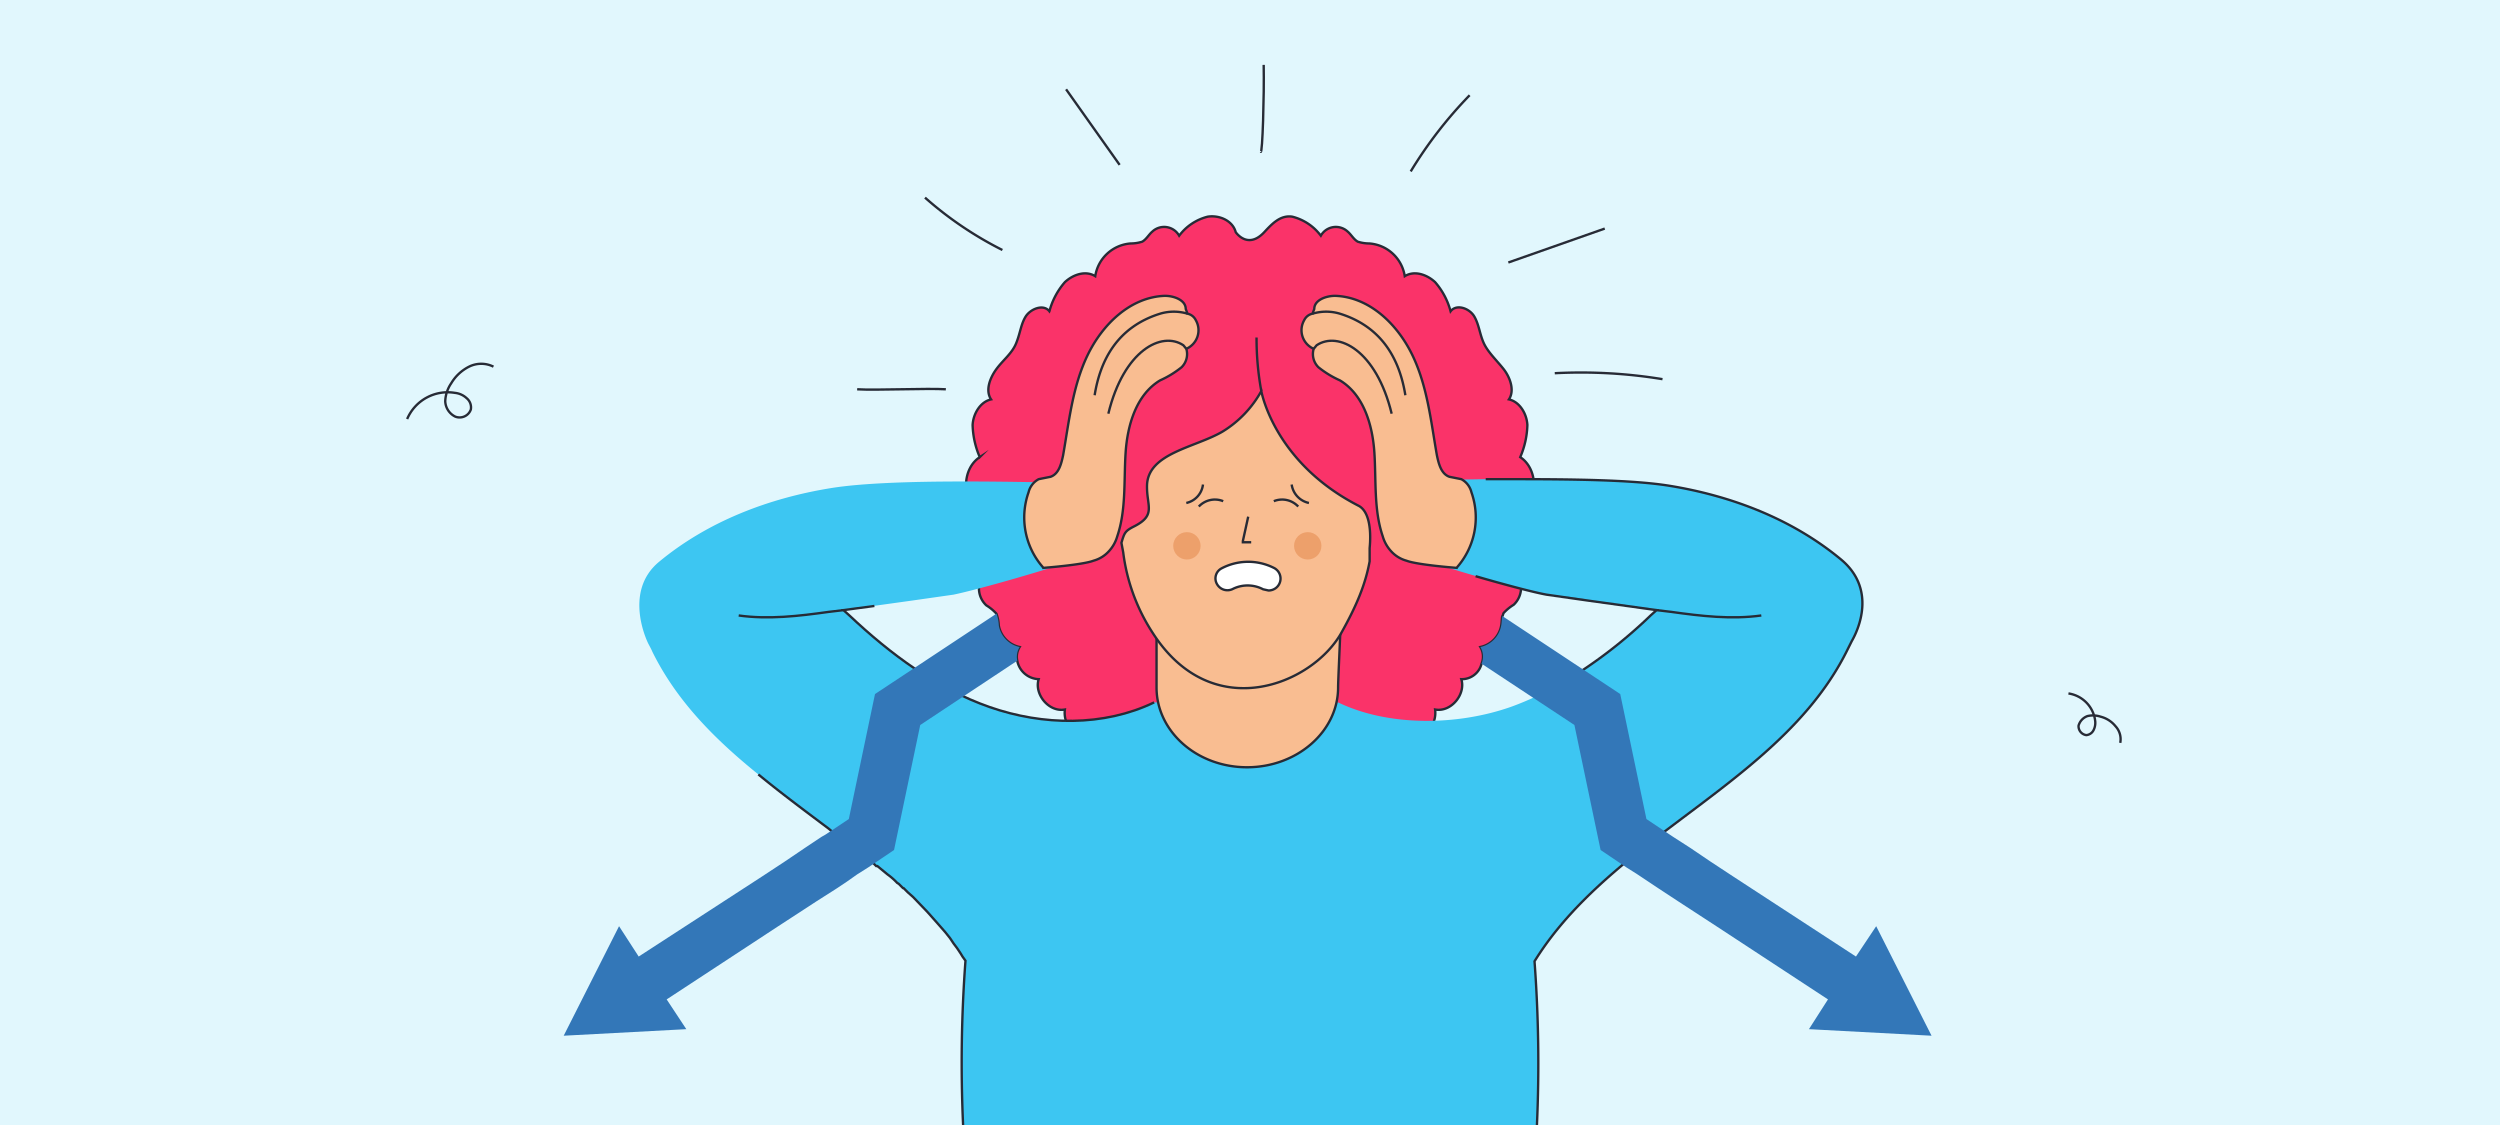 <svg id="Capa_1" data-name="Capa 1" xmlns="http://www.w3.org/2000/svg" viewBox="0 0 420 189"><defs><style>.cls-1{fill:#e1f7fd;}.cls-2{fill:#fa3369;}.cls-2,.cls-3,.cls-5,.cls-7{stroke:#272b36;stroke-miterlimit:10;stroke-width:0.4px;}.cls-3{fill:none;}.cls-4{fill:#3dc6f2;}.cls-5{fill:#f9bd91;}.cls-6{fill:#eda06b;}.cls-7{fill:#fff;}.cls-8{fill:#3377b8;}</style></defs><rect class="cls-1" width="420" height="189"/><path class="cls-2" d="M254.4,96a3.9,3.9,0,0,1-.1,5.6,7.9,7.9,0,0,0-1.7,1.4c-.1.2-.1.4-.2.5s-.1,1.1-.2,1.6a4.5,4.5,0,0,1-3.5,3.6,3.1,3.1,0,0,1,.2,2.8,3.4,3.4,0,0,1-3.4,2.6c.8,2.5-1.7,5.6-4.4,5.1a4.3,4.3,0,0,1-3.6,4.8l-5,5.4-26.1,8.3L182.5,124a4.3,4.3,0,0,1-3.6-4.8c-2.7.5-5.2-2.6-4.4-5.1a3.8,3.8,0,0,1-3.6-3.1,3.1,3.1,0,0,1,.4-2.3,4.5,4.5,0,0,1-3.5-3.6,6.5,6.5,0,0,0-.4-2h0a7.9,7.9,0,0,0-1.7-1.4,3.9,3.9,0,0,1-.1-5.6,8.5,8.5,0,0,1-1.4-10.2c-2.7-2.3-2.5-7.2.4-9.1a14.6,14.6,0,0,1-1.2-5.4c.1-1.9,1.3-3.9,3.1-4.3-1-1.5-.2-3.6.9-5.1s2.6-2.6,3.3-4.3.8-3.2,1.6-4.5,3-2.2,4-.9a12.2,12.2,0,0,1,2.6-4.9c1.4-1.3,3.5-2,5.1-1a6.5,6.5,0,0,1,6-5.5,6.3,6.3,0,0,0,1.9-.3c.7-.4,1.1-1.2,1.7-1.7a2.9,2.9,0,0,1,4.5.7,8.6,8.6,0,0,1,4.8-3.2c2-.3,4.2.7,4.7,2.6,0,0,2,3,4.8,0,1.3-1.4,2.7-2.9,4.7-2.6a8.6,8.6,0,0,1,4.8,3.2,2.9,2.9,0,0,1,4.5-.7c.6.5,1,1.3,1.7,1.7a6.3,6.3,0,0,0,1.9.3,6.5,6.5,0,0,1,6,5.5c1.6-1,3.7-.3,5.1,1a12.2,12.2,0,0,1,2.6,4.9c1-1.3,3.2-.5,4,.9s.9,3,1.6,4.5,2.2,2.9,3.3,4.3,1.9,3.6.9,5.1c1.8.4,3,2.4,3.1,4.3a14.6,14.6,0,0,1-1.2,5.4c2.9,1.9,3.1,6.8.4,9.1A8.5,8.5,0,0,1,254.4,96Z"/><path class="cls-3" d="M68.4,70.4a7.4,7.4,0,0,1,8-4.4,3.4,3.4,0,0,1,2,.9,2,2,0,0,1,.7,1.9A2,2,0,0,1,76.5,70a3,3,0,0,1-1.7-2.6,5.7,5.7,0,0,1,1-3,7.3,7.3,0,0,1,3-2.8,4.6,4.6,0,0,1,4.1,0"/><path class="cls-3" d="M347.5,116.5a5.3,5.3,0,0,1,4.5,4.7,2.7,2.7,0,0,1-.3,1.5,1.5,1.5,0,0,1-1.2.8,1.5,1.5,0,0,1-1.3-1.6,2.4,2.4,0,0,1,1.5-1.6,4.1,4.1,0,0,1,2.2.1,4.7,4.7,0,0,1,2.5,1.6,3.2,3.2,0,0,1,.8,2.8"/><path class="cls-4" d="M311.1,107.6l-.7,1.4c-7,14.3-21.2,23.1-34,33.1-7.2,5.7-13.9,11.7-18.6,19.3a230.9,230.9,0,0,1,.4,27.6H161.8a230.9,230.9,0,0,1,.4-27.6l-.5-.7-.3-.5-.6-.9-.6-.8-.6-.9-.8-1-.7-.8h0l-.7-.8h0l-.8-.9-.8-.9-2.4-2.5-.9-.8-.7-.7h-.1l-.7-.7-.3-.2a10.7,10.7,0,0,0-1.6-1.4h0l-1.7-1.4h-.2l-.8-.8-1-.7-.8-.7h-.1l-.7-.5-.2-.2-1-.7-2.8-2.2-.6-.5-1.2-.9c-3.6-2.7-7.2-5.4-10.6-8.2-7.3-5.9-13.7-12.3-17.8-20.6-.2-.5-.5-1-.7-1.4s-4.2-8.7,1.8-13.7c8.2-6.8,18.4-10.7,28.9-12.4s33.1-1,43.7-.8V93.1a40.2,40.2,0,0,1-4.3,1.5c-6.1,2-15.4,4.6-18.8,5.3l-7,1-11.5,1.6,1,.9a73.4,73.4,0,0,0,17.6,12.8,40.2,40.2,0,0,0,6,2.6c8.9,3.1,19.1,3.3,27.6-.8h30.9c8.5,4.1,20,3.9,28.9.8,1.7-.6,3.3-1.3,4.8-2a73.2,73.2,0,0,0,18.8-13.4l1-.9-11.5-1.6-7-1c-3.4-.7-12.9-3.3-18.9-5.3l-4.2-1.5V80.7h1l11.9-.2h4.6c9.6,0,20,.1,26.2,1.1,10.5,1.7,20.7,5.6,28.9,12.4C315.3,98.9,312.2,105.7,311.1,107.6Z"/><path class="cls-3" d="M124.1,103.4c5,.7,10.1.1,15.1-.6l2.5-.3"/><path class="cls-3" d="M295.9,103.4c-5,.7-10.1.1-15.1-.6l-2.5-.3"/><path class="cls-5" d="M213,97.4c-1.3,2.9-2.5,4.8-3.5,4.8s-1.7-1.7-2.7-4.3a23.8,23.8,0,0,0-12.5,6.7v10.9c0,7.4,6.8,13.4,15.2,13.4s15.3-6,15.3-13.4c0-1.2.3-7.2.6-14.6A25.6,25.6,0,0,0,213,97.4Z"/><path class="cls-5" d="M199.5,52.7a2,2,0,0,1,1.4,1.1,3.4,3.4,0,0,1-1.6,4.8,3.1,3.1,0,0,1-.8,3.1,16.5,16.5,0,0,1-3.6,2.2c-4,2.4-5.5,7.5-5.8,12.2s.1,9.6-1.4,14a6.2,6.2,0,0,1-1.4,2.5,5.4,5.4,0,0,1-2.6,1.6c-1.8.7-8.4,1.2-8.4,1.2a12.7,12.7,0,0,1-2.5-12.7,3.4,3.4,0,0,1,1.7-2.2l2-.4c1.4-.5,1.8-2.2,2.1-3.6,1-5.7,1.6-11.6,4.1-16.8s7.2-9.8,13-10c1.5,0,3.5.7,3.5,2.2Z"/><path class="cls-3" d="M199.5,52.7a8,8,0,0,0-4.6,0c-7.4,2.3-10.1,8.1-11,13.7"/><path class="cls-3" d="M199.3,58.6l-.5-.6c-3.6-2.4-10,.8-12.6,11.5"/><path class="cls-5" d="M220.5,52.7a2,2,0,0,0-1.4,1.1,3.4,3.4,0,0,0,1.6,4.8,3.1,3.1,0,0,0,.8,3.1,16.5,16.5,0,0,0,3.6,2.2c4,2.4,5.5,7.5,5.8,12.2s-.1,9.6,1.4,14a6.2,6.2,0,0,0,1.4,2.5,5.4,5.4,0,0,0,2.6,1.6c1.8.7,8.4,1.2,8.4,1.2a12.7,12.7,0,0,0,2.5-12.7,3.4,3.4,0,0,0-1.7-2.2l-2-.4c-1.4-.5-1.8-2.2-2.1-3.6-1-5.7-1.6-11.6-4.1-16.8s-7.2-9.8-13-10c-1.5,0-3.5.7-3.5,2.2Z"/><path class="cls-3" d="M220.5,52.7a8,8,0,0,1,4.6,0c7.4,2.3,10.1,8.1,11,13.7"/><path class="cls-3" d="M220.7,58.6l.5-.6c3.6-2.4,10,.8,12.6,11.5"/><path class="cls-5" d="M211.9,65.7a18.4,18.4,0,0,1-6.5,6.8c-4.6,2.7-12.5,3.6-12.7,9-.1,3.5,1.6,5-2.1,6.9-1.6.8-1.7,1.1-2.2,2.8l.3,1.6a32,32,0,0,0,5,13.6c10,15.5,26.7,8.6,31.6,0,2.7-4.8,4.1-8.3,4.8-12.1V92.1c0-.2.7-5.7-1.8-7.1C214,77.7,211.9,65.7,211.9,65.7Z"/><path class="cls-3" d="M247.9,96.8c4.8,1.4,9.7,2.7,11.9,3.1l7,1,11.5,1.6-1,.9a81.2,81.2,0,0,1-12.2,9.7"/><path class="cls-3" d="M249.6,80.5h4.6c9.6,0,20,.1,26.2,1.1,10.5,1.7,20.7,5.6,28.9,12.4,6,5,2.9,11.8,1.8,13.7l-.7,1.4c-7,14.3-21.2,23.1-34,33.1-7.2,5.7-13.9,11.7-18.6,19.3a230.9,230.9,0,0,1,.4,27.6"/><path class="cls-3" d="M161.8,189a230.9,230.9,0,0,1,.4-27.6l-.5-.7-.3-.5-.6-.9-.6-.8-.6-.9-.8-1-.7-.8h0l-.7-.8h0l-.8-.9-.8-.9-2.4-2.5-.9-.8-.7-.7h-.1l-.7-.7-.3-.2a10.7,10.7,0,0,0-1.6-1.4h0l-1.7-1.4h-.2l-.8-.8-1-.7-.8-.7h-.1l-.7-.5h0l-.2-.2-1-.7-2.8-2.2-.6-.5-1.2-.9c-3.6-2.7-7.2-5.4-10.6-8.2"/><path class="cls-3" d="M193.9,118c-8.5,4.1-18.7,3.9-27.6.8s-16.7-8.9-23.6-15.4l-1-.9,5.2-.7"/><path class="cls-3" d="M209.7,86.8l-.9,4.1v.2h1.4"/><path class="cls-3" d="M199.3,84.5a3.6,3.6,0,0,0,2.8-3.1"/><path class="cls-3" d="M219.9,84.5a3.7,3.7,0,0,1-2.9-3.1"/><circle class="cls-6" cx="199.4" cy="91.7" r="2.3"/><circle class="cls-6" cx="219.7" cy="91.7" r="2.3"/><path class="cls-3" d="M211.1,56.7a49.2,49.2,0,0,0,.8,9"/><path class="cls-7" d="M213.1,99.2l-.9-.2a5.6,5.6,0,0,0-5-.1,2,2,0,0,1-2.7-.7,1.9,1.9,0,0,1,.7-2.7,9.6,9.6,0,0,1,8.8-.1,2,2,0,0,1-.9,3.8Z"/><path class="cls-3" d="M212.3,10.9c.1,5.1-.2,15-.5,14.6"/><path class="cls-3" d="M179.1,15l9,12.7"/><path class="cls-3" d="M155.4,33.2a60.7,60.7,0,0,0,13,8.8"/><path class="cls-3" d="M144,65.4c3.1.2,11.8-.2,14.9,0"/><path class="cls-3" d="M237,28.8A71.8,71.8,0,0,1,246.9,16"/><path class="cls-3" d="M253.4,44.1l16.2-5.7"/><path class="cls-3" d="M261.2,62.7a84.6,84.6,0,0,1,18.1,1"/><path class="cls-3" d="M205.5,84.2a3.7,3.7,0,0,0-4.1.9"/><path class="cls-3" d="M214,84.2a3.7,3.7,0,0,1,4.1.9"/><path class="cls-8" d="M303.9,172.9l3.2-5-18.6-12.2-6.6-4.3-3.2-2.1-1.8-1.2-1.8-1.2-1.9-1.2-4.3-2.9-4.4-21-15.6-10.3a3.1,3.1,0,0,0-.2-2.8,4.5,4.5,0,0,0,3.5-3.6c.1-.5.1-1.1.2-1.6l19.8,13.1,4.4,21,3.9,2.6.6.4,2.8,1.8,3.4,2.3,3.8,2.5,20.7,13.5,3.4-5.1,9.3,18.4Z"/><path class="cls-8" d="M170.9,111l-16.3,10.8-4.4,21-4.3,2.9-1.9,1.2-1.7,1.2-1.8,1.2-3.3,2.1-6.6,4.3L112,167.9l3.3,5L94.7,174l9.3-18.4,3.3,5.1,20.8-13.5,3.8-2.5,3.4-2.3,2.7-1.8.7-.4,3.9-2.6,4.4-21,20.4-13.5a6.5,6.5,0,0,1,.4,2,4.5,4.5,0,0,0,3.5,3.6A3.1,3.1,0,0,0,170.9,111Z"/></svg>